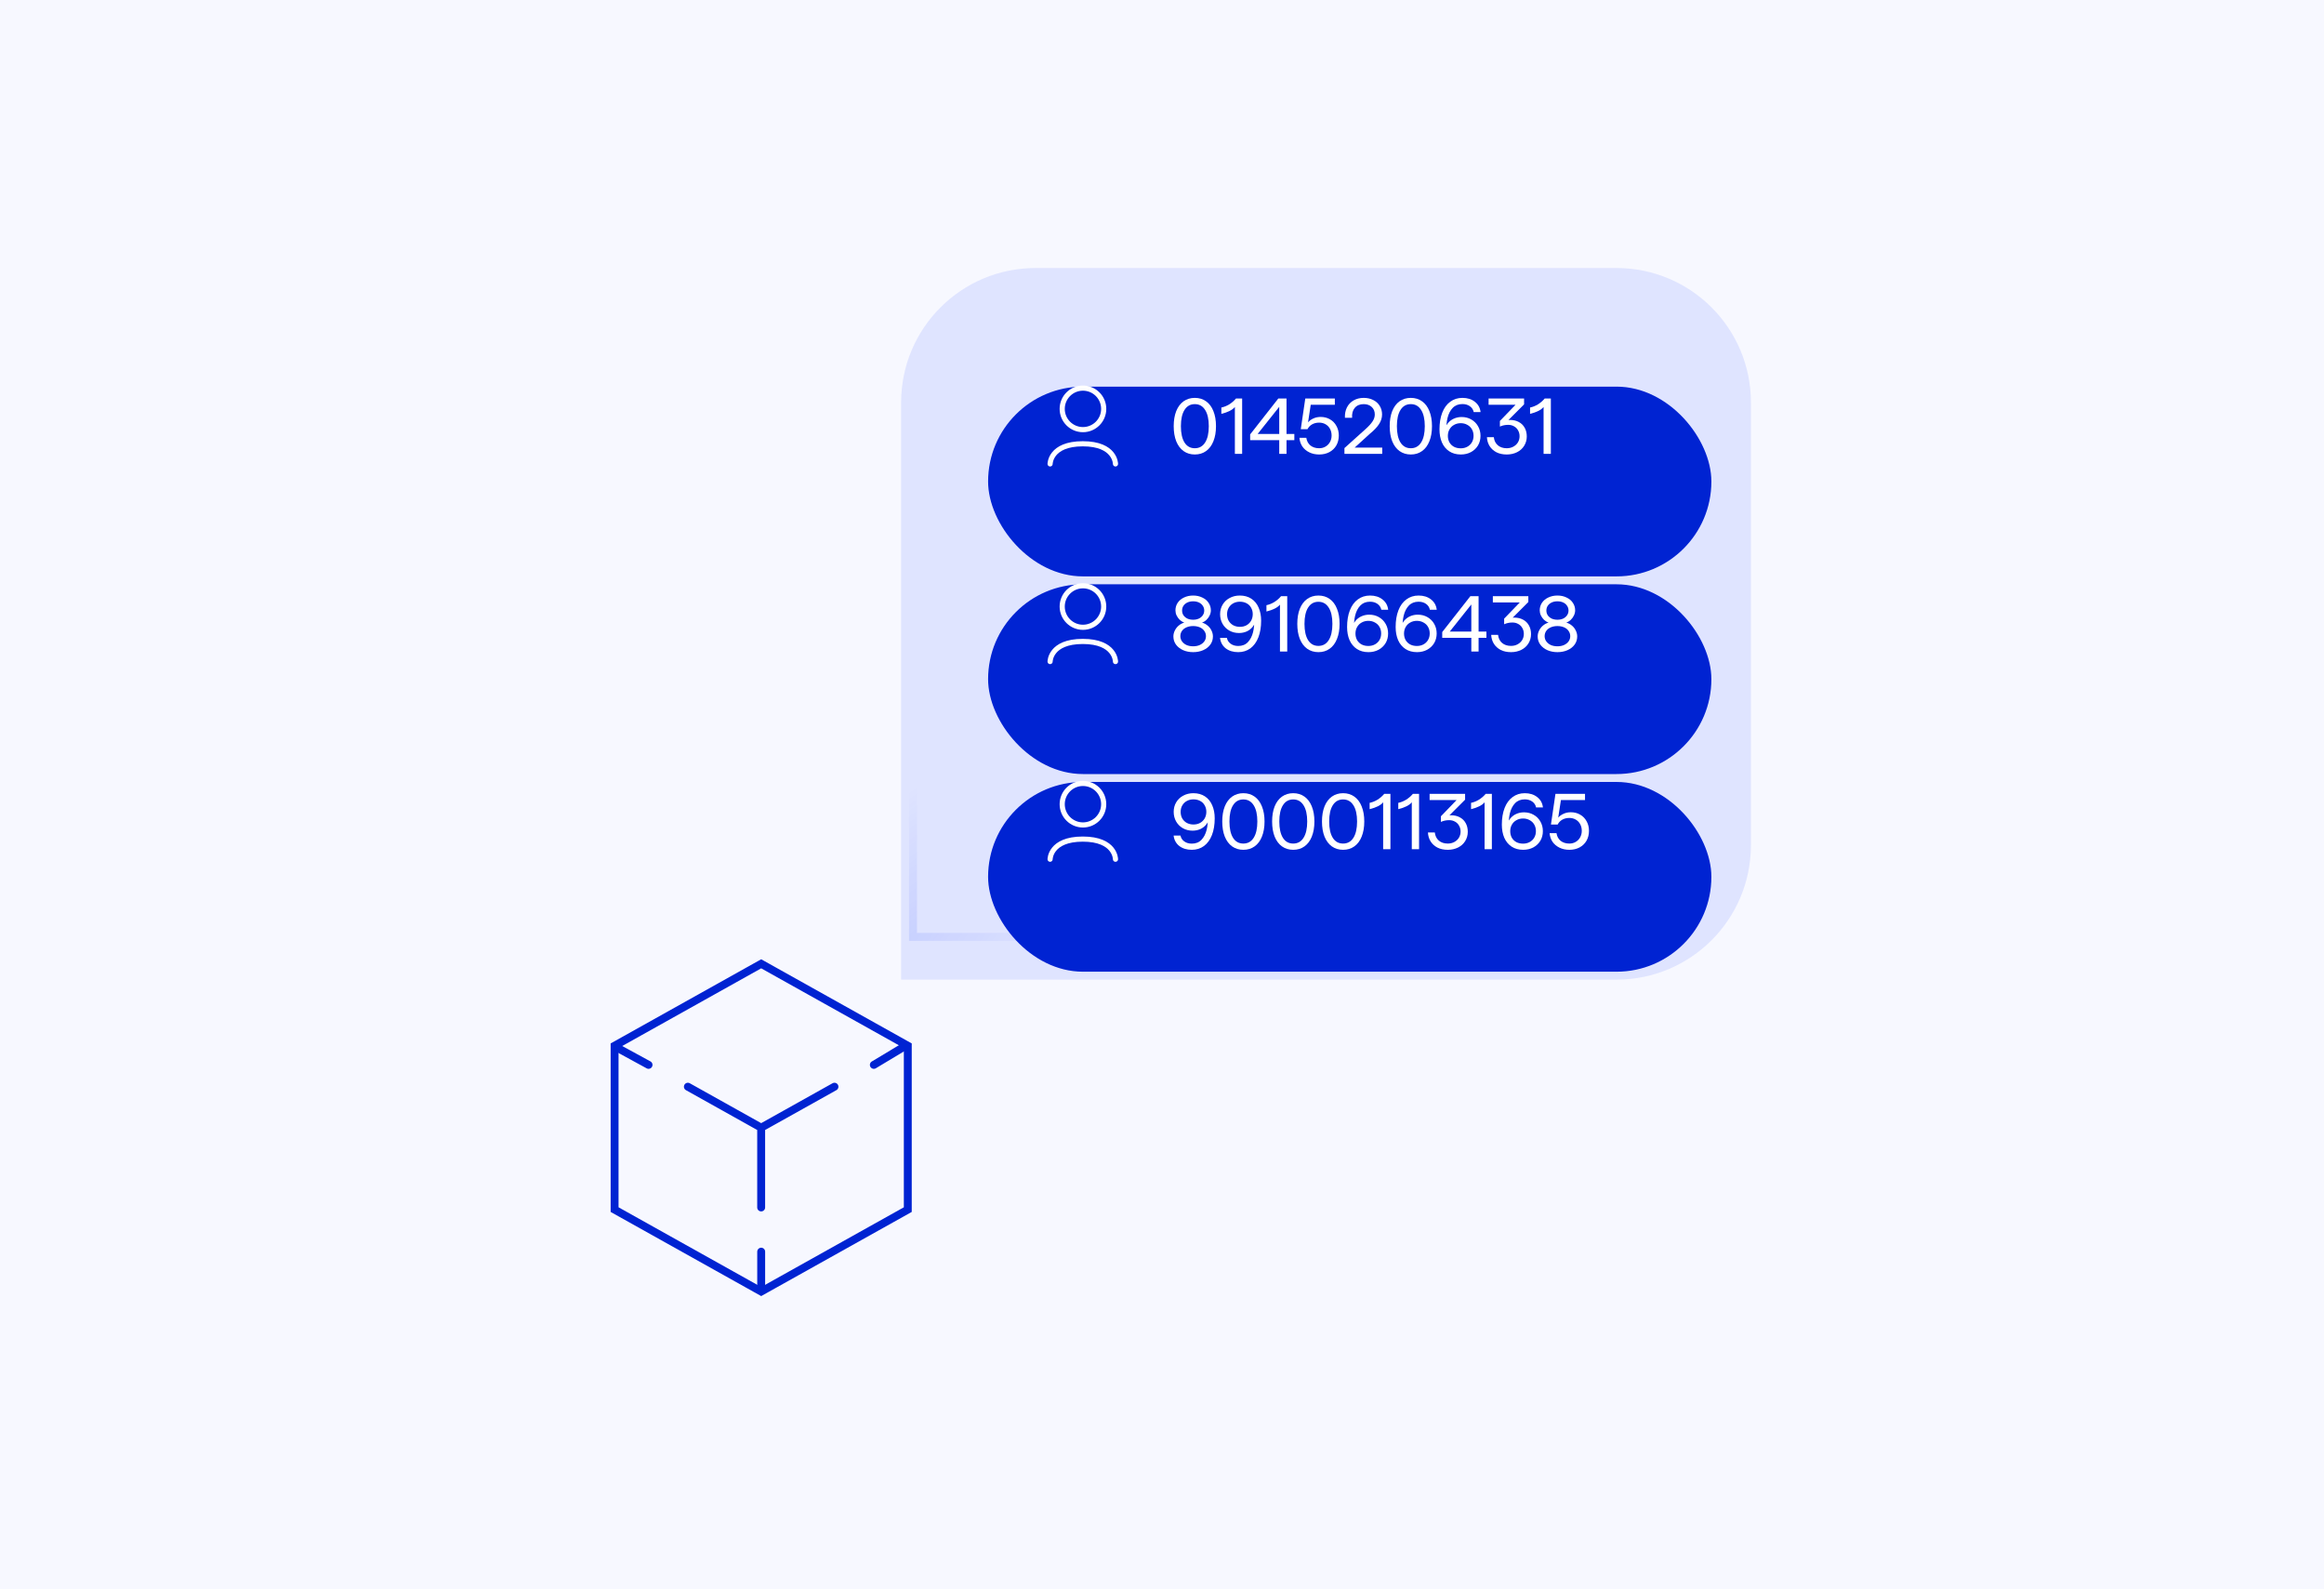 <svg width="588" height="402" viewBox="0 0 588 402" fill="none" xmlns="http://www.w3.org/2000/svg">
<rect width="588" height="402" fill="#F7F8FF"/>
<rect x="99" y="6" width="390" height="390" rx="8" fill="#F7F8FF"/>
<path opacity="0.1" d="M231 189V237H279" stroke="url(#paint0_radial_15420_37968)" stroke-width="2"/>
<path d="M192.591 243.805L229.682 264.532V305.987L192.591 326.714L155.5 305.987V264.532L192.591 243.805Z" stroke="#0023D2" stroke-width="2" stroke-linecap="round"/>
<path d="M211.13 274.895L192.585 285.258M192.585 285.258L174.039 274.895M192.585 285.258L192.585 305.44" stroke="#0023D2" stroke-width="2" stroke-linecap="round"/>
<path d="M228.59 264.872L221.09 269.372" stroke="#0023D2" stroke-width="2" stroke-linecap="round"/>
<path d="M192.59 326.372V316.622" stroke="#0023D2" stroke-width="2" stroke-linecap="round"/>
<path d="M155.84 264.872L164.09 269.372" stroke="#0023D2" stroke-width="2" stroke-linecap="round"/>
<g filter="url(#filter0_b_15420_37968)">
<path d="M228 101.805C228 83.027 243.222 67.805 262 67.805H409C427.778 67.805 443 83.027 443 101.805V213.805C443 232.582 427.778 247.805 409 247.805H228V101.805Z" fill="#0129FF" fill-opacity="0.1"/>
</g>
<g filter="url(#filter1_d_15420_37968)">
<rect x="244" y="183.805" width="183" height="48" rx="24" fill="#0023D2"/>
</g>
<g filter="url(#filter2_d_15420_37968)">
<rect x="244" y="83.805" width="183" height="48" rx="24" fill="#0023D2"/>
</g>
<g filter="url(#filter3_d_15420_37968)">
<rect x="244" y="133.805" width="183" height="48" rx="24" fill="#0023D2"/>
</g>
<path d="M390.544 102.949C389.944 103.695 388.804 104.275 387.124 104.689V103.089C387.79 102.955 388.444 102.695 389.084 102.309C389.737 101.909 390.317 101.409 390.824 100.809H392.384V114.809H390.544V102.949Z" fill="white"/>
<path d="M381.232 114.969C380.232 114.969 379.359 114.782 378.612 114.409C377.879 114.022 377.305 113.502 376.892 112.849C376.479 112.182 376.252 111.429 376.212 110.589H377.952C378.045 111.442 378.379 112.122 378.952 112.629C379.539 113.135 380.299 113.389 381.232 113.389C381.845 113.389 382.399 113.255 382.892 112.989C383.385 112.722 383.772 112.362 384.052 111.909C384.332 111.442 384.472 110.922 384.472 110.349C384.472 109.802 384.345 109.309 384.092 108.869C383.852 108.429 383.512 108.089 383.072 107.849C382.632 107.595 382.139 107.469 381.592 107.469C380.832 107.469 380.132 107.615 379.492 107.909V106.489L383.452 102.389H376.632V100.809H385.612V102.289L380.912 106.989L380.292 106.649C380.519 106.515 380.779 106.415 381.072 106.349C381.365 106.269 381.679 106.229 382.012 106.229C382.879 106.229 383.632 106.402 384.272 106.749C384.925 107.095 385.425 107.589 385.772 108.229C386.119 108.855 386.292 109.582 386.292 110.409C386.292 111.275 386.072 112.062 385.632 112.769C385.205 113.462 384.605 114.002 383.832 114.389C383.059 114.775 382.192 114.969 381.232 114.969Z" fill="white"/>
<path d="M369.607 114.968C368.473 114.968 367.5 114.702 366.687 114.168C365.873 113.635 365.253 112.888 364.827 111.928C364.413 110.968 364.207 109.862 364.207 108.608C364.207 106.995 364.44 105.588 364.907 104.388C365.373 103.188 366.047 102.268 366.927 101.628C367.807 100.975 368.833 100.648 370.007 100.648C371.273 100.648 372.32 100.975 373.147 101.628C373.987 102.268 374.473 103.142 374.607 104.248H372.867C372.747 103.635 372.427 103.142 371.907 102.768C371.387 102.395 370.753 102.208 370.007 102.208C368.993 102.208 368.173 102.535 367.547 103.188C366.933 103.828 366.5 104.668 366.247 105.708C365.993 106.748 365.907 107.882 365.987 109.108L365.487 109.068C365.607 108.295 365.873 107.642 366.287 107.108C366.713 106.575 367.227 106.175 367.827 105.908C368.44 105.628 369.1 105.488 369.807 105.488C370.713 105.488 371.527 105.695 372.247 106.108C372.98 106.522 373.553 107.095 373.967 107.828C374.38 108.548 374.587 109.355 374.587 110.248C374.587 111.155 374.373 111.968 373.947 112.688C373.52 113.395 372.927 113.955 372.167 114.368C371.407 114.768 370.553 114.968 369.607 114.968ZM369.587 113.408C370.2 113.408 370.753 113.275 371.247 113.008C371.74 112.742 372.127 112.368 372.407 111.888C372.687 111.408 372.827 110.862 372.827 110.248C372.827 109.622 372.687 109.068 372.407 108.588C372.14 108.108 371.753 107.735 371.247 107.468C370.753 107.188 370.2 107.048 369.587 107.048C368.96 107.048 368.4 107.188 367.907 107.468C367.413 107.735 367.027 108.115 366.747 108.608C366.467 109.088 366.327 109.642 366.327 110.268C366.327 110.868 366.46 111.415 366.727 111.908C367.007 112.388 367.393 112.762 367.887 113.028C368.38 113.282 368.947 113.408 369.587 113.408Z" fill="white"/>
<path d="M356.949 114.968C355.869 114.968 354.923 114.682 354.109 114.108C353.309 113.535 352.689 112.708 352.249 111.628C351.823 110.548 351.609 109.275 351.609 107.808C351.609 106.342 351.823 105.068 352.249 103.988C352.689 102.908 353.309 102.082 354.109 101.508C354.923 100.935 355.869 100.648 356.949 100.648C358.043 100.648 358.989 100.935 359.789 101.508C360.603 102.082 361.223 102.908 361.649 103.988C362.089 105.068 362.309 106.342 362.309 107.808C362.309 109.275 362.089 110.548 361.649 111.628C361.223 112.708 360.603 113.535 359.789 114.108C358.989 114.682 358.043 114.968 356.949 114.968ZM356.949 113.388C358.069 113.388 358.936 112.908 359.549 111.948C360.176 110.975 360.489 109.595 360.489 107.808C360.489 106.022 360.176 104.648 359.549 103.688C358.936 102.715 358.069 102.228 356.949 102.228C355.829 102.228 354.963 102.715 354.349 103.688C353.736 104.648 353.429 106.022 353.429 107.808C353.429 109.595 353.736 110.975 354.349 111.948C354.963 112.908 355.829 113.388 356.949 113.388Z" fill="white"/>
<path d="M340.16 113.348L345.5 108.548C346.313 107.815 346.907 107.162 347.28 106.588C347.653 106.015 347.84 105.435 347.84 104.848C347.84 104.062 347.58 103.428 347.06 102.948C346.54 102.468 345.867 102.228 345.04 102.228C344.067 102.228 343.313 102.542 342.78 103.168C342.247 103.795 342.02 104.635 342.1 105.688H340.28C340.24 104.715 340.407 103.848 340.78 103.088C341.167 102.315 341.733 101.715 342.48 101.288C343.227 100.862 344.08 100.648 345.04 100.648C345.933 100.648 346.733 100.828 347.44 101.188C348.147 101.535 348.693 102.028 349.08 102.668C349.48 103.308 349.68 104.035 349.68 104.848C349.68 105.702 349.42 106.522 348.9 107.308C348.393 108.082 347.6 108.908 346.52 109.788L342.74 113.228H349.72V114.808H340.16V113.348Z" fill="white"/>
<path d="M333.772 114.969C332.839 114.969 332.005 114.789 331.272 114.429C330.539 114.069 329.952 113.575 329.512 112.949C329.085 112.309 328.839 111.575 328.772 110.749H330.512C330.632 111.562 330.979 112.209 331.552 112.689C332.139 113.155 332.879 113.389 333.772 113.389C334.372 113.389 334.905 113.249 335.372 112.969C335.852 112.689 336.225 112.309 336.492 111.829C336.772 111.335 336.912 110.782 336.912 110.169C336.912 109.542 336.779 108.982 336.512 108.489C336.245 107.995 335.872 107.609 335.392 107.329C334.912 107.049 334.372 106.909 333.772 106.909C333.092 106.909 332.492 107.055 331.972 107.349C331.465 107.642 331.079 108.049 330.812 108.569H329.112L330.252 100.809H337.732V102.389H331.632L330.952 106.829C331.312 106.415 331.765 106.089 332.312 105.849C332.859 105.595 333.472 105.469 334.152 105.469C335.019 105.469 335.799 105.669 336.492 106.069C337.199 106.469 337.745 107.029 338.132 107.749C338.532 108.455 338.732 109.262 338.732 110.169C338.732 111.102 338.525 111.935 338.112 112.669C337.699 113.389 337.112 113.955 336.352 114.369C335.592 114.769 334.732 114.969 333.772 114.969Z" fill="white"/>
<path d="M323.664 111.349H316.304V109.889L323.424 100.809H325.504V109.769H327.484V111.349H325.504V114.809H323.664V111.349ZM323.664 109.769V102.909L318.204 109.769H323.664Z" fill="white"/>
<path d="M312.438 102.949C311.838 103.695 310.698 104.275 309.018 104.689V103.089C309.685 102.955 310.338 102.695 310.978 102.309C311.631 101.909 312.211 101.409 312.718 100.809H314.278V114.809H312.438V102.949Z" fill="white"/>
<path d="M302.301 114.968C301.221 114.968 300.274 114.682 299.461 114.108C298.661 113.535 298.041 112.708 297.601 111.628C297.174 110.548 296.961 109.275 296.961 107.808C296.961 106.342 297.174 105.068 297.601 103.988C298.041 102.908 298.661 102.082 299.461 101.508C300.274 100.935 301.221 100.648 302.301 100.648C303.394 100.648 304.341 100.935 305.141 101.508C305.954 102.082 306.574 102.908 307.001 103.988C307.441 105.068 307.661 106.342 307.661 107.808C307.661 109.275 307.441 110.548 307.001 111.628C306.574 112.708 305.954 113.535 305.141 114.108C304.341 114.682 303.394 114.968 302.301 114.968ZM302.301 113.388C303.421 113.388 304.288 112.908 304.901 111.948C305.528 110.975 305.841 109.595 305.841 107.808C305.841 106.022 305.528 104.648 304.901 103.688C304.288 102.715 303.421 102.228 302.301 102.228C301.181 102.228 300.314 102.715 299.701 103.688C299.088 104.648 298.781 106.022 298.781 107.808C298.781 109.595 299.088 110.975 299.701 111.948C300.314 112.908 301.181 113.388 302.301 113.388Z" fill="white"/>
<path d="M394.051 164.968C393.117 164.968 392.271 164.802 391.511 164.468C390.764 164.135 390.164 163.668 389.711 163.068C389.271 162.468 389.051 161.775 389.051 160.988C389.051 160.482 389.171 159.988 389.411 159.508C389.651 159.015 389.977 158.595 390.391 158.248C390.817 157.888 391.291 157.635 391.811 157.488C391.384 157.342 390.997 157.108 390.651 156.788C390.317 156.455 390.051 156.082 389.851 155.668C389.664 155.255 389.571 154.828 389.571 154.388C389.571 153.695 389.757 153.062 390.131 152.488C390.517 151.915 391.051 151.468 391.731 151.148C392.424 150.815 393.197 150.648 394.051 150.648C394.904 150.648 395.671 150.815 396.351 151.148C397.044 151.468 397.577 151.915 397.951 152.488C398.337 153.062 398.531 153.695 398.531 154.388C398.531 154.828 398.431 155.255 398.231 155.668C398.044 156.082 397.777 156.455 397.431 156.788C397.097 157.108 396.717 157.342 396.291 157.488C396.811 157.635 397.284 157.888 397.711 158.248C398.137 158.595 398.464 159.015 398.691 159.508C398.931 159.988 399.051 160.482 399.051 160.988C399.051 161.775 398.831 162.468 398.391 163.068C397.951 163.668 397.351 164.135 396.591 164.468C395.831 164.802 394.984 164.968 394.051 164.968ZM394.051 163.488C394.677 163.488 395.231 163.382 395.711 163.168C396.204 162.942 396.591 162.635 396.871 162.248C397.151 161.862 397.291 161.422 397.291 160.928C397.291 160.435 397.151 159.995 396.871 159.608C396.604 159.208 396.224 158.902 395.731 158.688C395.237 158.475 394.677 158.368 394.051 158.368C393.424 158.368 392.864 158.475 392.371 158.688C391.877 158.902 391.491 159.208 391.211 159.608C390.944 159.995 390.811 160.435 390.811 160.928C390.811 161.422 390.951 161.862 391.231 162.248C391.511 162.635 391.891 162.942 392.371 163.168C392.864 163.382 393.424 163.488 394.051 163.488ZM394.051 156.768C394.584 156.768 395.057 156.675 395.471 156.488C395.897 156.288 396.231 156.015 396.471 155.668C396.724 155.308 396.851 154.902 396.851 154.448C396.851 153.995 396.731 153.595 396.491 153.248C396.264 152.888 395.937 152.608 395.511 152.408C395.084 152.208 394.597 152.108 394.051 152.108C393.504 152.108 393.017 152.208 392.591 152.408C392.164 152.608 391.831 152.888 391.591 153.248C391.364 153.595 391.251 153.995 391.251 154.448C391.251 154.902 391.371 155.308 391.611 155.668C391.864 156.015 392.197 156.288 392.611 156.488C393.037 156.675 393.517 156.768 394.051 156.768Z" fill="white"/>
<path d="M382.308 164.969C381.308 164.969 380.434 164.782 379.688 164.409C378.954 164.022 378.381 163.502 377.968 162.849C377.554 162.182 377.328 161.429 377.288 160.589H379.028C379.121 161.442 379.454 162.122 380.028 162.629C380.614 163.135 381.374 163.389 382.308 163.389C382.921 163.389 383.474 163.255 383.968 162.989C384.461 162.722 384.848 162.362 385.128 161.909C385.408 161.442 385.548 160.922 385.548 160.349C385.548 159.802 385.421 159.309 385.168 158.869C384.928 158.429 384.588 158.089 384.148 157.849C383.708 157.595 383.214 157.469 382.668 157.469C381.908 157.469 381.208 157.615 380.568 157.909V156.489L384.528 152.389H377.708V150.809H386.688V152.289L381.988 156.989L381.368 156.649C381.594 156.515 381.854 156.415 382.148 156.349C382.441 156.269 382.754 156.229 383.088 156.229C383.954 156.229 384.708 156.402 385.348 156.749C386.001 157.095 386.501 157.589 386.848 158.229C387.194 158.855 387.368 159.582 387.368 160.409C387.368 161.275 387.148 162.062 386.708 162.769C386.281 163.462 385.681 164.002 384.908 164.389C384.134 164.775 383.268 164.969 382.308 164.969Z" fill="white"/>
<path d="M372.26 161.349H364.9V159.889L372.02 150.809H374.1V159.769H376.08V161.349H374.1V164.809H372.26V161.349ZM372.26 159.769V152.909L366.8 159.769H372.26Z" fill="white"/>
<path d="M358.515 164.968C357.381 164.968 356.408 164.702 355.595 164.168C354.781 163.635 354.161 162.888 353.735 161.928C353.321 160.968 353.115 159.862 353.115 158.608C353.115 156.995 353.348 155.588 353.815 154.388C354.281 153.188 354.955 152.268 355.835 151.628C356.715 150.975 357.741 150.648 358.915 150.648C360.181 150.648 361.228 150.975 362.055 151.628C362.895 152.268 363.381 153.142 363.515 154.248H361.775C361.655 153.635 361.335 153.142 360.815 152.768C360.295 152.395 359.661 152.208 358.915 152.208C357.901 152.208 357.081 152.535 356.455 153.188C355.841 153.828 355.408 154.668 355.155 155.708C354.901 156.748 354.815 157.882 354.895 159.108L354.395 159.068C354.515 158.295 354.781 157.642 355.195 157.108C355.621 156.575 356.135 156.175 356.735 155.908C357.348 155.628 358.008 155.488 358.715 155.488C359.621 155.488 360.435 155.695 361.155 156.108C361.888 156.522 362.461 157.095 362.875 157.828C363.288 158.548 363.495 159.355 363.495 160.248C363.495 161.155 363.281 161.968 362.855 162.688C362.428 163.395 361.835 163.955 361.075 164.368C360.315 164.768 359.461 164.968 358.515 164.968ZM358.495 163.408C359.108 163.408 359.661 163.275 360.155 163.008C360.648 162.742 361.035 162.368 361.315 161.888C361.595 161.408 361.735 160.862 361.735 160.248C361.735 159.622 361.595 159.068 361.315 158.588C361.048 158.108 360.661 157.735 360.155 157.468C359.661 157.188 359.108 157.048 358.495 157.048C357.868 157.048 357.308 157.188 356.815 157.468C356.321 157.735 355.935 158.115 355.655 158.608C355.375 159.088 355.235 159.642 355.235 160.268C355.235 160.868 355.368 161.415 355.635 161.908C355.915 162.388 356.301 162.762 356.795 163.028C357.288 163.282 357.855 163.408 358.495 163.408Z" fill="white"/>
<path d="M346.23 164.968C345.096 164.968 344.123 164.702 343.31 164.168C342.496 163.635 341.876 162.888 341.45 161.928C341.036 160.968 340.83 159.862 340.83 158.608C340.83 156.995 341.063 155.588 341.53 154.388C341.996 153.188 342.67 152.268 343.55 151.628C344.43 150.975 345.456 150.648 346.63 150.648C347.896 150.648 348.943 150.975 349.77 151.628C350.61 152.268 351.096 153.142 351.23 154.248H349.49C349.37 153.635 349.05 153.142 348.53 152.768C348.01 152.395 347.376 152.208 346.63 152.208C345.616 152.208 344.796 152.535 344.17 153.188C343.556 153.828 343.123 154.668 342.87 155.708C342.616 156.748 342.53 157.882 342.61 159.108L342.11 159.068C342.23 158.295 342.496 157.642 342.91 157.108C343.336 156.575 343.85 156.175 344.45 155.908C345.063 155.628 345.723 155.488 346.43 155.488C347.336 155.488 348.15 155.695 348.87 156.108C349.603 156.522 350.176 157.095 350.59 157.828C351.003 158.548 351.21 159.355 351.21 160.248C351.21 161.155 350.996 161.968 350.57 162.688C350.143 163.395 349.55 163.955 348.79 164.368C348.03 164.768 347.176 164.968 346.23 164.968ZM346.21 163.408C346.823 163.408 347.376 163.275 347.87 163.008C348.363 162.742 348.75 162.368 349.03 161.888C349.31 161.408 349.45 160.862 349.45 160.248C349.45 159.622 349.31 159.068 349.03 158.588C348.763 158.108 348.376 157.735 347.87 157.468C347.376 157.188 346.823 157.048 346.21 157.048C345.583 157.048 345.023 157.188 344.53 157.468C344.036 157.735 343.65 158.115 343.37 158.608C343.09 159.088 342.95 159.642 342.95 160.268C342.95 160.868 343.083 161.415 343.35 161.908C343.63 162.388 344.016 162.762 344.51 163.028C345.003 163.282 345.57 163.408 346.21 163.408Z" fill="white"/>
<path d="M333.572 164.968C332.492 164.968 331.546 164.682 330.732 164.108C329.932 163.535 329.312 162.708 328.872 161.628C328.446 160.548 328.232 159.275 328.232 157.808C328.232 156.342 328.446 155.068 328.872 153.988C329.312 152.908 329.932 152.082 330.732 151.508C331.546 150.935 332.492 150.648 333.572 150.648C334.666 150.648 335.612 150.935 336.412 151.508C337.226 152.082 337.846 152.908 338.272 153.988C338.712 155.068 338.932 156.342 338.932 157.808C338.932 159.275 338.712 160.548 338.272 161.628C337.846 162.708 337.226 163.535 336.412 164.108C335.612 164.682 334.666 164.968 333.572 164.968ZM333.572 163.388C334.692 163.388 335.559 162.908 336.172 161.948C336.799 160.975 337.112 159.595 337.112 157.808C337.112 156.022 336.799 154.648 336.172 153.688C335.559 152.715 334.692 152.228 333.572 152.228C332.452 152.228 331.586 152.715 330.972 153.688C330.359 154.648 330.052 156.022 330.052 157.808C330.052 159.595 330.359 160.975 330.972 161.948C331.586 162.908 332.452 163.388 333.572 163.388Z" fill="white"/>
<path d="M323.846 152.949C323.246 153.695 322.106 154.275 320.426 154.689V153.089C321.093 152.955 321.746 152.695 322.386 152.309C323.04 151.909 323.62 151.409 324.126 150.809H325.686V164.809H323.846V152.949Z" fill="white"/>
<path d="M313.681 150.648C314.814 150.648 315.788 150.915 316.601 151.448C317.414 151.982 318.028 152.728 318.441 153.688C318.868 154.648 319.081 155.755 319.081 157.008C319.081 158.622 318.848 160.028 318.381 161.228C317.914 162.428 317.241 163.355 316.361 164.008C315.481 164.648 314.454 164.968 313.281 164.968C312.014 164.968 310.961 164.648 310.121 164.008C309.294 163.355 308.814 162.475 308.681 161.368H310.421C310.541 161.982 310.861 162.475 311.381 162.848C311.901 163.222 312.534 163.408 313.281 163.408C314.294 163.408 315.108 163.088 315.721 162.448C316.348 161.795 316.788 160.948 317.041 159.908C317.294 158.868 317.381 157.735 317.301 156.508L317.801 156.548C317.681 157.322 317.408 157.975 316.981 158.508C316.568 159.042 316.054 159.448 315.441 159.728C314.841 159.995 314.188 160.128 313.481 160.128C312.574 160.128 311.754 159.922 311.021 159.508C310.301 159.095 309.734 158.528 309.321 157.808C308.908 157.075 308.701 156.262 308.701 155.368C308.701 154.462 308.914 153.655 309.341 152.948C309.768 152.228 310.361 151.668 311.121 151.268C311.881 150.855 312.734 150.648 313.681 150.648ZM313.701 152.208C313.088 152.208 312.534 152.342 312.041 152.608C311.548 152.875 311.161 153.248 310.881 153.728C310.601 154.208 310.461 154.755 310.461 155.368C310.461 155.995 310.594 156.548 310.861 157.028C311.141 157.508 311.528 157.888 312.021 158.168C312.528 158.435 313.088 158.568 313.701 158.568C314.328 158.568 314.888 158.435 315.381 158.168C315.874 157.888 316.261 157.508 316.541 157.028C316.821 156.535 316.961 155.975 316.961 155.348C316.961 154.748 316.821 154.208 316.541 153.728C316.274 153.235 315.894 152.862 315.401 152.608C314.908 152.342 314.341 152.208 313.701 152.208Z" fill="white"/>
<path d="M301.883 164.968C300.949 164.968 300.103 164.802 299.343 164.468C298.596 164.135 297.996 163.668 297.543 163.068C297.103 162.468 296.883 161.775 296.883 160.988C296.883 160.482 297.003 159.988 297.243 159.508C297.483 159.015 297.809 158.595 298.223 158.248C298.649 157.888 299.123 157.635 299.643 157.488C299.216 157.342 298.829 157.108 298.483 156.788C298.149 156.455 297.883 156.082 297.683 155.668C297.496 155.255 297.403 154.828 297.403 154.388C297.403 153.695 297.589 153.062 297.963 152.488C298.349 151.915 298.883 151.468 299.563 151.148C300.256 150.815 301.029 150.648 301.883 150.648C302.736 150.648 303.503 150.815 304.183 151.148C304.876 151.468 305.409 151.915 305.783 152.488C306.169 153.062 306.363 153.695 306.363 154.388C306.363 154.828 306.263 155.255 306.063 155.668C305.876 156.082 305.609 156.455 305.263 156.788C304.929 157.108 304.549 157.342 304.123 157.488C304.643 157.635 305.116 157.888 305.543 158.248C305.969 158.595 306.296 159.015 306.523 159.508C306.763 159.988 306.883 160.482 306.883 160.988C306.883 161.775 306.663 162.468 306.223 163.068C305.783 163.668 305.183 164.135 304.423 164.468C303.663 164.802 302.816 164.968 301.883 164.968ZM301.883 163.488C302.509 163.488 303.063 163.382 303.543 163.168C304.036 162.942 304.423 162.635 304.703 162.248C304.983 161.862 305.123 161.422 305.123 160.928C305.123 160.435 304.983 159.995 304.703 159.608C304.436 159.208 304.056 158.902 303.563 158.688C303.069 158.475 302.509 158.368 301.883 158.368C301.256 158.368 300.696 158.475 300.203 158.688C299.709 158.902 299.323 159.208 299.043 159.608C298.776 159.995 298.643 160.435 298.643 160.928C298.643 161.422 298.783 161.862 299.063 162.248C299.343 162.635 299.723 162.942 300.203 163.168C300.696 163.382 301.256 163.488 301.883 163.488ZM301.883 156.768C302.416 156.768 302.889 156.675 303.303 156.488C303.729 156.288 304.063 156.015 304.303 155.668C304.556 155.308 304.683 154.902 304.683 154.448C304.683 153.995 304.563 153.595 304.323 153.248C304.096 152.888 303.769 152.608 303.343 152.408C302.916 152.208 302.429 152.108 301.883 152.108C301.336 152.108 300.849 152.208 300.423 152.408C299.996 152.608 299.663 152.888 299.423 153.248C299.196 153.595 299.083 153.995 299.083 154.448C299.083 154.902 299.203 155.308 299.443 155.668C299.696 156.015 300.029 156.288 300.443 156.488C300.869 156.675 301.349 156.768 301.883 156.768Z" fill="white"/>
<path d="M397.069 214.969C396.136 214.969 395.303 214.789 394.569 214.429C393.836 214.069 393.249 213.575 392.809 212.949C392.383 212.309 392.136 211.575 392.069 210.749H393.809C393.929 211.562 394.276 212.209 394.849 212.689C395.436 213.155 396.176 213.389 397.069 213.389C397.669 213.389 398.203 213.249 398.669 212.969C399.149 212.689 399.523 212.309 399.789 211.829C400.069 211.335 400.209 210.782 400.209 210.169C400.209 209.542 400.076 208.982 399.809 208.489C399.543 207.995 399.169 207.609 398.689 207.329C398.209 207.049 397.669 206.909 397.069 206.909C396.389 206.909 395.789 207.055 395.269 207.349C394.763 207.642 394.376 208.049 394.109 208.569H392.409L393.549 200.809H401.029V202.389H394.929L394.249 206.829C394.609 206.415 395.063 206.089 395.609 205.849C396.156 205.595 396.769 205.469 397.449 205.469C398.316 205.469 399.096 205.669 399.789 206.069C400.496 206.469 401.043 207.029 401.429 207.749C401.829 208.455 402.029 209.262 402.029 210.169C402.029 211.102 401.823 211.935 401.409 212.669C400.996 213.389 400.409 213.955 399.649 214.369C398.889 214.769 398.029 214.969 397.069 214.969Z" fill="white"/>
<path d="M385.384 214.968C384.251 214.968 383.278 214.702 382.464 214.168C381.651 213.635 381.031 212.888 380.604 211.928C380.191 210.968 379.984 209.862 379.984 208.608C379.984 206.995 380.218 205.588 380.684 204.388C381.151 203.188 381.824 202.268 382.704 201.628C383.584 200.975 384.611 200.648 385.784 200.648C387.051 200.648 388.098 200.975 388.924 201.628C389.764 202.268 390.251 203.142 390.384 204.248H388.644C388.524 203.635 388.204 203.142 387.684 202.768C387.164 202.395 386.531 202.208 385.784 202.208C384.771 202.208 383.951 202.535 383.324 203.188C382.711 203.828 382.278 204.668 382.024 205.708C381.771 206.748 381.684 207.882 381.764 209.108L381.264 209.068C381.384 208.295 381.651 207.642 382.064 207.108C382.491 206.575 383.004 206.175 383.604 205.908C384.218 205.628 384.878 205.488 385.584 205.488C386.491 205.488 387.304 205.695 388.024 206.108C388.758 206.522 389.331 207.095 389.744 207.828C390.158 208.548 390.364 209.355 390.364 210.248C390.364 211.155 390.151 211.968 389.724 212.688C389.298 213.395 388.704 213.955 387.944 214.368C387.184 214.768 386.331 214.968 385.384 214.968ZM385.364 213.408C385.978 213.408 386.531 213.275 387.024 213.008C387.518 212.742 387.904 212.368 388.184 211.888C388.464 211.408 388.604 210.862 388.604 210.248C388.604 209.622 388.464 209.068 388.184 208.588C387.918 208.108 387.531 207.735 387.024 207.468C386.531 207.188 385.978 207.048 385.364 207.048C384.738 207.048 384.178 207.188 383.684 207.468C383.191 207.735 382.804 208.115 382.524 208.608C382.244 209.088 382.104 209.642 382.104 210.268C382.104 210.868 382.238 211.415 382.504 211.908C382.784 212.388 383.171 212.762 383.664 213.028C384.158 213.282 384.724 213.408 385.364 213.408Z" fill="white"/>
<path d="M375.618 202.949C375.018 203.695 373.878 204.275 372.198 204.689V203.089C372.865 202.955 373.518 202.695 374.158 202.309C374.812 201.909 375.392 201.409 375.898 200.809H377.458V214.809H375.618V202.949Z" fill="white"/>
<path d="M366.307 214.969C365.307 214.969 364.433 214.782 363.687 214.409C362.953 214.022 362.38 213.502 361.967 212.849C361.553 212.182 361.327 211.429 361.287 210.589H363.027C363.12 211.442 363.453 212.122 364.027 212.629C364.613 213.135 365.373 213.389 366.307 213.389C366.92 213.389 367.473 213.255 367.967 212.989C368.46 212.722 368.847 212.362 369.127 211.909C369.407 211.442 369.547 210.922 369.547 210.349C369.547 209.802 369.42 209.309 369.167 208.869C368.927 208.429 368.587 208.089 368.147 207.849C367.707 207.595 367.213 207.469 366.667 207.469C365.907 207.469 365.207 207.615 364.567 207.909V206.489L368.527 202.389H361.707V200.809H370.687V202.289L365.987 206.989L365.367 206.649C365.593 206.515 365.853 206.415 366.147 206.349C366.44 206.269 366.753 206.229 367.087 206.229C367.953 206.229 368.707 206.402 369.347 206.749C370 207.095 370.5 207.589 370.847 208.229C371.193 208.855 371.367 209.582 371.367 210.409C371.367 211.275 371.147 212.062 370.707 212.769C370.28 213.462 369.68 214.002 368.907 214.389C368.133 214.775 367.267 214.969 366.307 214.969Z" fill="white"/>
<path d="M357.2 202.949C356.6 203.695 355.46 204.275 353.78 204.689V203.089C354.447 202.955 355.1 202.695 355.74 202.309C356.394 201.909 356.974 201.409 357.48 200.809H359.04V214.809H357.2V202.949Z" fill="white"/>
<path d="M349.954 202.949C349.354 203.695 348.214 204.275 346.534 204.689V203.089C347.201 202.955 347.854 202.695 348.494 202.309C349.148 201.909 349.728 201.409 350.234 200.809H351.794V214.809H349.954V202.949Z" fill="white"/>
<path d="M339.817 214.968C338.737 214.968 337.79 214.682 336.977 214.108C336.177 213.535 335.557 212.708 335.117 211.628C334.69 210.548 334.477 209.275 334.477 207.808C334.477 206.342 334.69 205.068 335.117 203.988C335.557 202.908 336.177 202.082 336.977 201.508C337.79 200.935 338.737 200.648 339.817 200.648C340.91 200.648 341.857 200.935 342.657 201.508C343.47 202.082 344.09 202.908 344.517 203.988C344.957 205.068 345.177 206.342 345.177 207.808C345.177 209.275 344.957 210.548 344.517 211.628C344.09 212.708 343.47 213.535 342.657 214.108C341.857 214.682 340.91 214.968 339.817 214.968ZM339.817 213.388C340.937 213.388 341.804 212.908 342.417 211.948C343.044 210.975 343.357 209.595 343.357 207.808C343.357 206.022 343.044 204.648 342.417 203.688C341.804 202.715 340.937 202.228 339.817 202.228C338.697 202.228 337.83 202.715 337.217 203.688C336.604 204.648 336.297 206.022 336.297 207.808C336.297 209.595 336.604 210.975 337.217 211.948C337.83 212.908 338.697 213.388 339.817 213.388Z" fill="white"/>
<path d="M327.2 214.968C326.12 214.968 325.173 214.682 324.36 214.108C323.56 213.535 322.94 212.708 322.5 211.628C322.073 210.548 321.86 209.275 321.86 207.808C321.86 206.342 322.073 205.068 322.5 203.988C322.94 202.908 323.56 202.082 324.36 201.508C325.173 200.935 326.12 200.648 327.2 200.648C328.293 200.648 329.24 200.935 330.04 201.508C330.853 202.082 331.473 202.908 331.9 203.988C332.34 205.068 332.56 206.342 332.56 207.808C332.56 209.275 332.34 210.548 331.9 211.628C331.473 212.708 330.853 213.535 330.04 214.108C329.24 214.682 328.293 214.968 327.2 214.968ZM327.2 213.388C328.32 213.388 329.187 212.908 329.8 211.948C330.427 210.975 330.74 209.595 330.74 207.808C330.74 206.022 330.427 204.648 329.8 203.688C329.187 202.715 328.32 202.228 327.2 202.228C326.08 202.228 325.213 202.715 324.6 203.688C323.987 204.648 323.68 206.022 323.68 207.808C323.68 209.595 323.987 210.975 324.6 211.948C325.213 212.908 326.08 213.388 327.2 213.388Z" fill="white"/>
<path d="M314.583 214.968C313.503 214.968 312.556 214.682 311.743 214.108C310.943 213.535 310.323 212.708 309.883 211.628C309.456 210.548 309.243 209.275 309.243 207.808C309.243 206.342 309.456 205.068 309.883 203.988C310.323 202.908 310.943 202.082 311.743 201.508C312.556 200.935 313.503 200.648 314.583 200.648C315.676 200.648 316.623 200.935 317.423 201.508C318.236 202.082 318.856 202.908 319.283 203.988C319.723 205.068 319.943 206.342 319.943 207.808C319.943 209.275 319.723 210.548 319.283 211.628C318.856 212.708 318.236 213.535 317.423 214.108C316.623 214.682 315.676 214.968 314.583 214.968ZM314.583 213.388C315.703 213.388 316.569 212.908 317.183 211.948C317.809 210.975 318.123 209.595 318.123 207.808C318.123 206.022 317.809 204.648 317.183 203.688C316.569 202.715 315.703 202.228 314.583 202.228C313.463 202.228 312.596 202.715 311.983 203.688C311.369 204.648 311.063 206.022 311.063 207.808C311.063 209.595 311.369 210.975 311.983 211.948C312.596 212.908 313.463 213.388 314.583 213.388Z" fill="white"/>
<path d="M301.938 200.648C303.071 200.648 304.044 200.915 304.858 201.448C305.671 201.982 306.284 202.728 306.698 203.688C307.124 204.648 307.337 205.755 307.337 207.008C307.337 208.622 307.104 210.028 306.638 211.228C306.171 212.428 305.498 213.355 304.618 214.008C303.738 214.648 302.711 214.968 301.537 214.968C300.271 214.968 299.218 214.648 298.378 214.008C297.551 213.355 297.071 212.475 296.938 211.368H298.678C298.798 211.982 299.118 212.475 299.638 212.848C300.158 213.222 300.791 213.408 301.537 213.408C302.551 213.408 303.364 213.088 303.978 212.448C304.604 211.795 305.044 210.948 305.298 209.908C305.551 208.868 305.638 207.735 305.558 206.508L306.058 206.548C305.938 207.322 305.664 207.975 305.237 208.508C304.824 209.042 304.311 209.448 303.698 209.728C303.098 209.995 302.444 210.128 301.737 210.128C300.831 210.128 300.011 209.922 299.278 209.508C298.558 209.095 297.991 208.528 297.577 207.808C297.164 207.075 296.957 206.262 296.957 205.368C296.957 204.462 297.171 203.655 297.598 202.948C298.024 202.228 298.618 201.668 299.378 201.268C300.138 200.855 300.991 200.648 301.938 200.648ZM301.957 202.208C301.344 202.208 300.791 202.342 300.298 202.608C299.804 202.875 299.418 203.248 299.138 203.728C298.858 204.208 298.718 204.755 298.718 205.368C298.718 205.995 298.851 206.548 299.118 207.028C299.398 207.508 299.784 207.888 300.278 208.168C300.784 208.435 301.344 208.568 301.957 208.568C302.584 208.568 303.144 208.435 303.638 208.168C304.131 207.888 304.518 207.508 304.798 207.028C305.078 206.535 305.218 205.975 305.218 205.348C305.218 204.748 305.078 204.208 304.798 203.728C304.531 203.235 304.151 202.862 303.658 202.608C303.164 202.342 302.598 202.208 301.957 202.208Z" fill="white"/>
<path d="M282.231 117.35C282.231 117.35 282.231 112.259 273.959 112.259C265.686 112.259 265.686 117.35 265.686 117.35" stroke="white" stroke-width="1.3" stroke-linecap="round" stroke-linejoin="round"/>
<circle cx="274" cy="103.43" r="5.25" stroke="white" stroke-width="1.3" stroke-linecap="round" stroke-linejoin="round"/>
<path d="M282.231 167.35C282.231 167.35 282.231 162.259 273.959 162.259C265.686 162.259 265.686 167.35 265.686 167.35" stroke="white" stroke-width="1.3" stroke-linecap="round" stroke-linejoin="round"/>
<circle cx="274" cy="153.43" r="5.25" stroke="white" stroke-width="1.3" stroke-linecap="round" stroke-linejoin="round"/>
<path d="M282.231 217.35C282.231 217.35 282.231 212.259 273.959 212.259C265.686 212.259 265.686 217.35 265.686 217.35" stroke="white" stroke-width="1.3" stroke-linecap="round" stroke-linejoin="round"/>
<circle cx="274" cy="203.43" r="5.25" stroke="white" stroke-width="1.3" stroke-linecap="round" stroke-linejoin="round"/>
<defs>
<filter id="filter0_b_15420_37968" x="226" y="65.805" width="219" height="184" filterUnits="userSpaceOnUse" color-interpolation-filters="sRGB">
<feFlood flood-opacity="0" result="BackgroundImageFix"/>
<feGaussianBlur in="BackgroundImageFix" stdDeviation="1"/>
<feComposite in2="SourceAlpha" operator="in" result="effect1_backgroundBlur_15420_37968"/>
<feBlend mode="normal" in="SourceGraphic" in2="effect1_backgroundBlur_15420_37968" result="shape"/>
</filter>
<filter id="filter1_d_15420_37968" x="230" y="177.805" width="223" height="88" filterUnits="userSpaceOnUse" color-interpolation-filters="sRGB">
<feFlood flood-opacity="0" result="BackgroundImageFix"/>
<feColorMatrix in="SourceAlpha" type="matrix" values="0 0 0 0 0 0 0 0 0 0 0 0 0 0 0 0 0 0 127 0" result="hardAlpha"/>
<feOffset dx="6" dy="14"/>
<feGaussianBlur stdDeviation="10"/>
<feComposite in2="hardAlpha" operator="out"/>
<feColorMatrix type="matrix" values="0 0 0 0 0.004 0 0 0 0 0.161 0 0 0 0 1 0 0 0 0.35 0"/>
<feBlend mode="normal" in2="BackgroundImageFix" result="effect1_dropShadow_15420_37968"/>
<feBlend mode="normal" in="SourceGraphic" in2="effect1_dropShadow_15420_37968" result="shape"/>
</filter>
<filter id="filter2_d_15420_37968" x="230" y="77.805" width="223" height="88" filterUnits="userSpaceOnUse" color-interpolation-filters="sRGB">
<feFlood flood-opacity="0" result="BackgroundImageFix"/>
<feColorMatrix in="SourceAlpha" type="matrix" values="0 0 0 0 0 0 0 0 0 0 0 0 0 0 0 0 0 0 127 0" result="hardAlpha"/>
<feOffset dx="6" dy="14"/>
<feGaussianBlur stdDeviation="10"/>
<feComposite in2="hardAlpha" operator="out"/>
<feColorMatrix type="matrix" values="0 0 0 0 0.004 0 0 0 0 0.161 0 0 0 0 1 0 0 0 0.35 0"/>
<feBlend mode="normal" in2="BackgroundImageFix" result="effect1_dropShadow_15420_37968"/>
<feBlend mode="normal" in="SourceGraphic" in2="effect1_dropShadow_15420_37968" result="shape"/>
</filter>
<filter id="filter3_d_15420_37968" x="230" y="127.805" width="223" height="88" filterUnits="userSpaceOnUse" color-interpolation-filters="sRGB">
<feFlood flood-opacity="0" result="BackgroundImageFix"/>
<feColorMatrix in="SourceAlpha" type="matrix" values="0 0 0 0 0 0 0 0 0 0 0 0 0 0 0 0 0 0 127 0" result="hardAlpha"/>
<feOffset dx="6" dy="14"/>
<feGaussianBlur stdDeviation="10"/>
<feComposite in2="hardAlpha" operator="out"/>
<feColorMatrix type="matrix" values="0 0 0 0 0.004 0 0 0 0 0.161 0 0 0 0 1 0 0 0 0.35 0"/>
<feBlend mode="normal" in2="BackgroundImageFix" result="effect1_dropShadow_15420_37968"/>
<feBlend mode="normal" in="SourceGraphic" in2="effect1_dropShadow_15420_37968" result="shape"/>
</filter>
<radialGradient id="paint0_radial_15420_37968" cx="0" cy="0" r="1" gradientUnits="userSpaceOnUse" gradientTransform="translate(231 237) rotate(-45) scale(67.882 29.092)">
<stop stop-color="#0129FF"/>
<stop offset="1" stop-color="#0129FF" stop-opacity="0"/>
</radialGradient>
</defs>
</svg>
